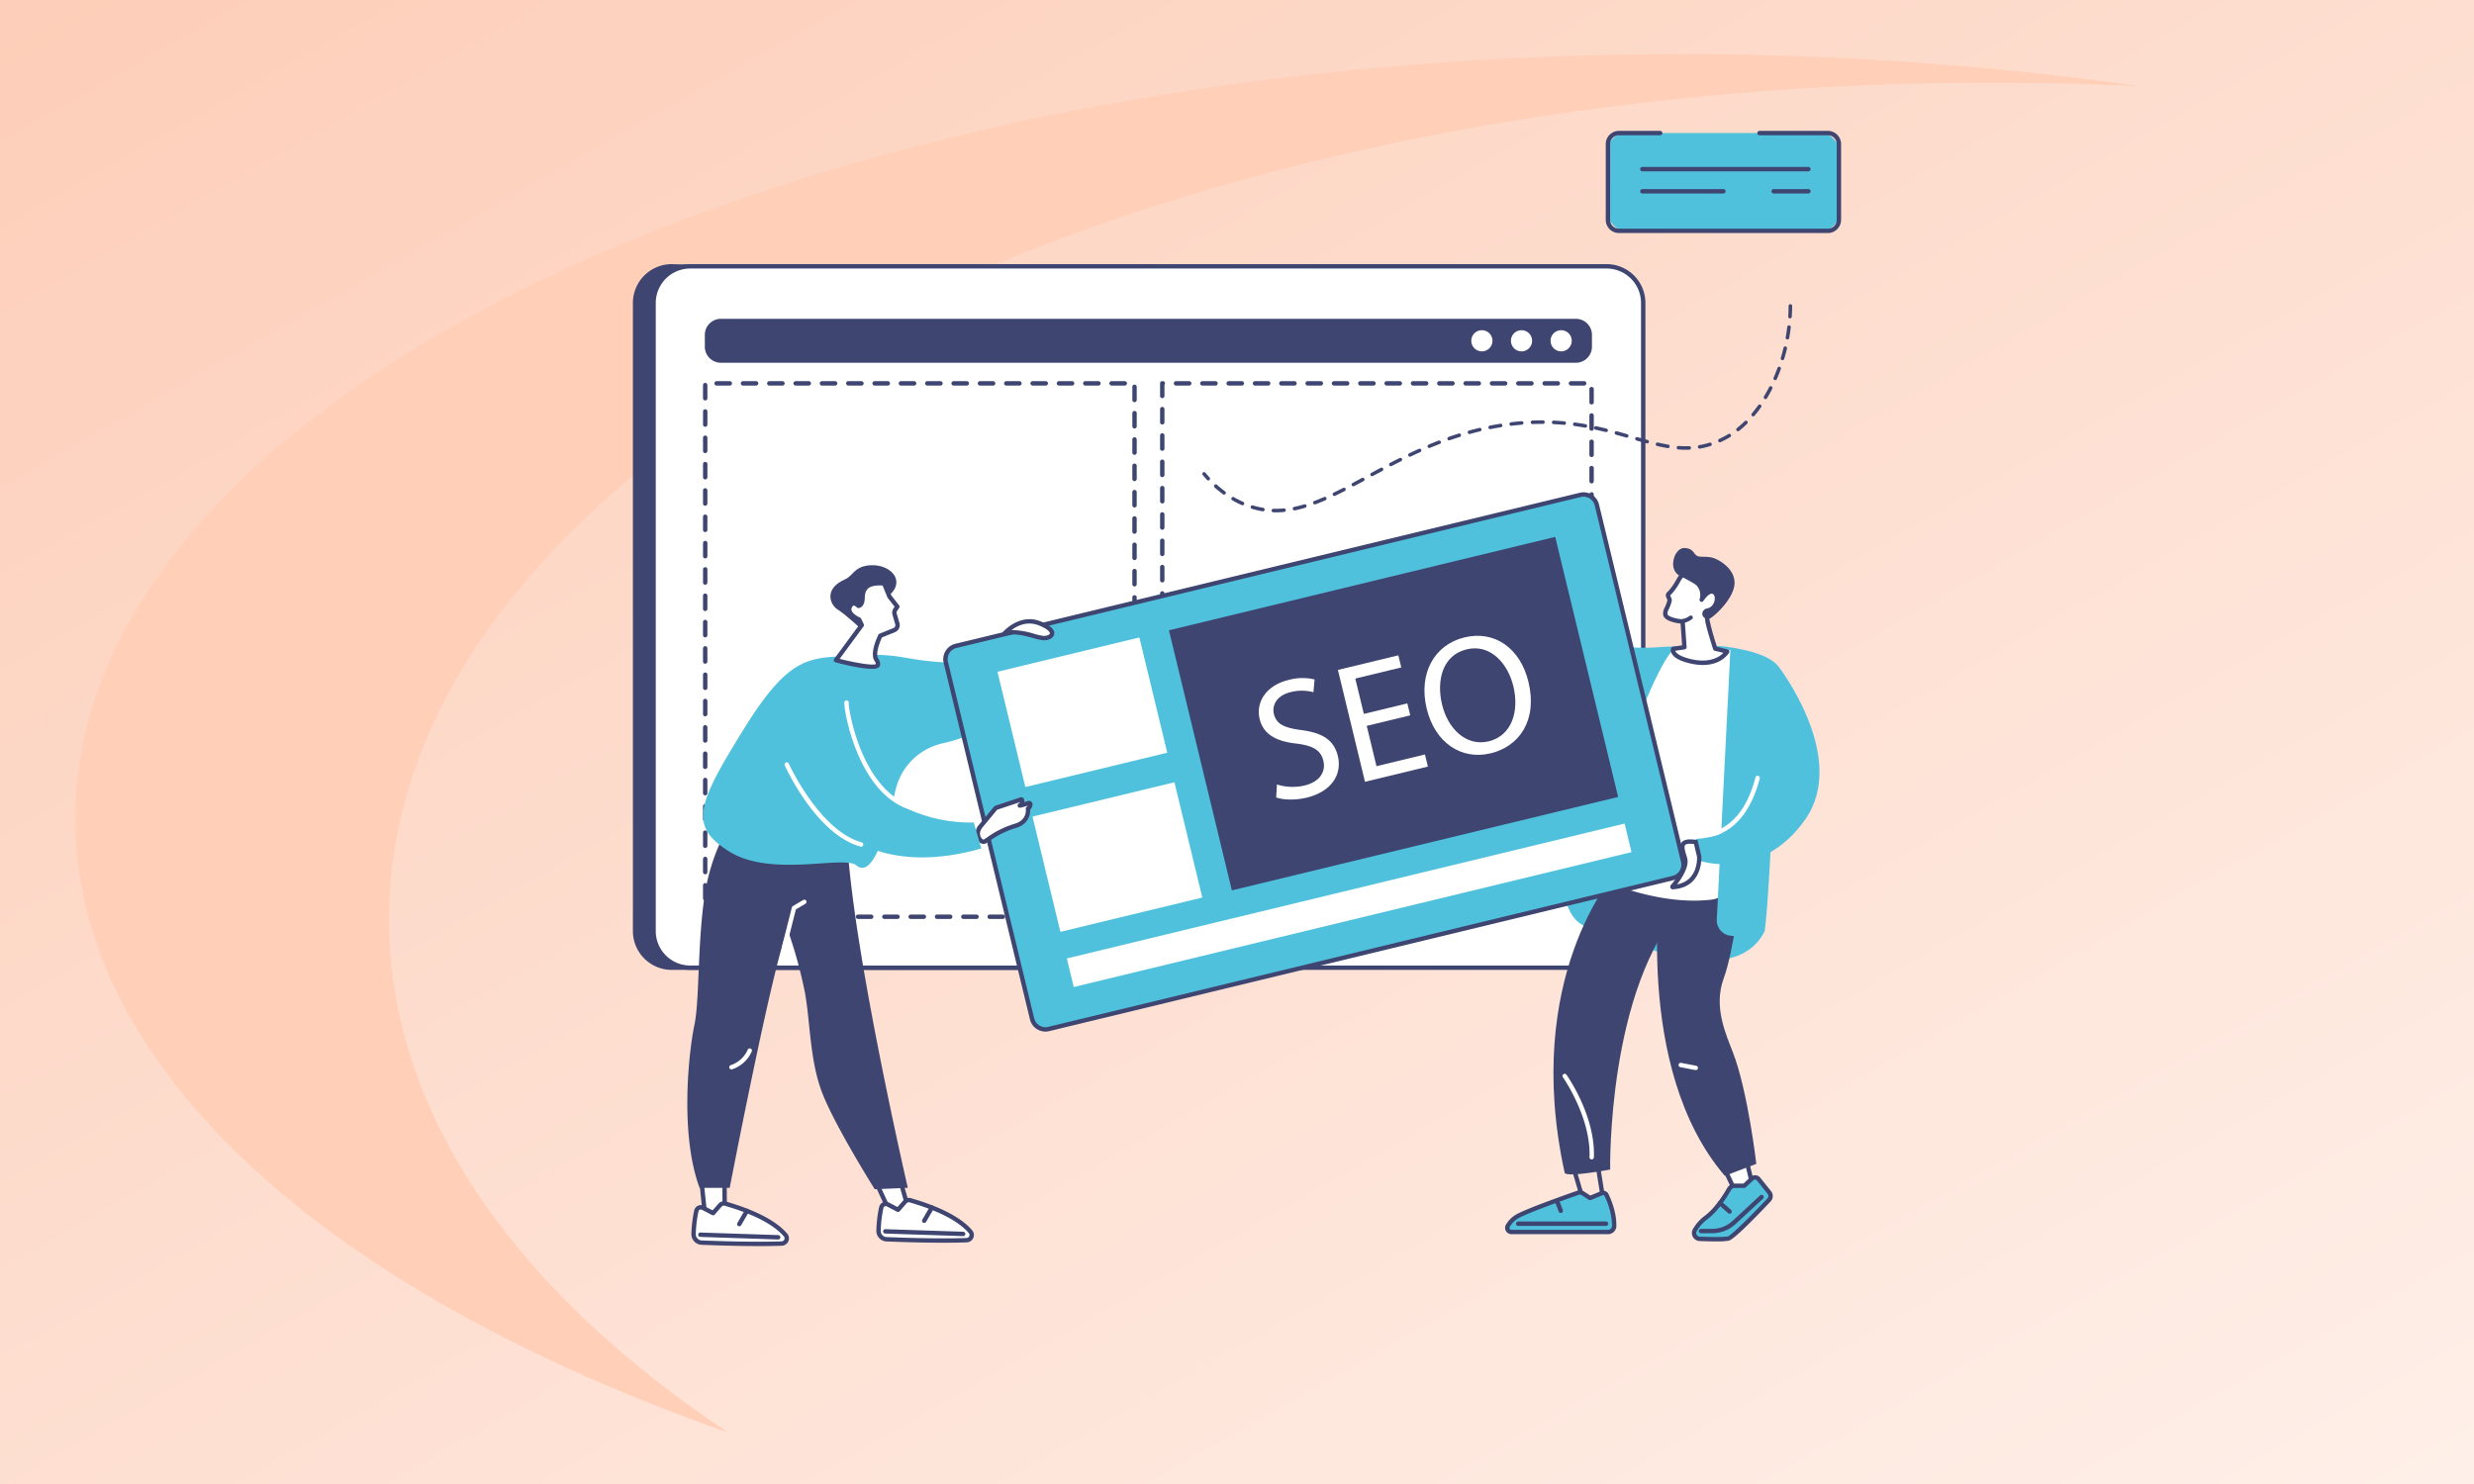 <?xml version="1.0" encoding="utf-8"?>
<svg xmlns="http://www.w3.org/2000/svg" xmlns:xlink="http://www.w3.org/1999/xlink" width="1050" height="630" viewBox="0 0 1050 630">
  <rect x="0" y="0" width="1050" height="630" fill="#808080" stroke="none"/>
  <defs>
    <linearGradient id="linear-gradient" x1="1.473" y1="1.474" x2="-0.412" y2="-0.479" gradientUnits="objectBoundingBox">
      <stop offset="0" stop-color="#fff"/>
      <stop offset="1" stop-color="#fcbfa3"/>
    </linearGradient>
    <clipPath id="clip-path">
      <rect id="Rectangle_26761" data-name="Rectangle 26761" width="512.776" height="473.444" fill="none"/>
    </clipPath>
    <clipPath id="clip-Orphan_Pages:_Its_Effect_on_SEO_How_to_Find_and_Fix_it">
      <rect width="1050" height="630"/>
    </clipPath>
  </defs>
  <g id="Orphan_Pages:_Its_Effect_on_SEO_How_to_Find_and_Fix_it" data-name="Orphan Pages: Its Effect on SEO, How to Find and Fix it" clip-path="url(#clip-Orphan_Pages:_Its_Effect_on_SEO_How_to_Find_and_Fix_it)">
    <rect width="1050" height="630" fill="#fff"/>
    <path id="Subtraction_10" data-name="Subtraction 10" d="M0,0H1050V630H0Z" fill="url(#linear-gradient)"/>
    <path id="Path_311" data-name="Path 311" d="M233.916,433.238c.207,106.89,109.118,201.462,276.807,260.05C420.814,633.411,367.16,557.98,367,475.929,366.61,280.316,670.2,121.144,1045.078,120.4q32.9-.059,65.023,1.5a1381.87,1381.87,0,0,0-198.052-13.615C537.175,109.032,233.563,254.51,233.916,433.238Z" transform="translate(-201.916 -85.289)" fill="#ffcfb8"/>
    <g id="Group_138" data-name="Group 138" transform="translate(268.612 55.556)">
      <g id="Group_137" data-name="Group 137" clip-path="url(#clip-path)">
        <path id="Path_3004" data-name="Path 3004" d="M269.954,390.741S409.574,102.023,400.49,102.023L16.475,91.129A16.494,16.494,0,0,0,0,107.6V374.266a16.494,16.494,0,0,0,16.475,16.475H269.954Z" transform="translate(0 -34.55)" fill="#3e4571"/>
        <path id="Path_3005" data-name="Path 3005" d="M418.608,92.63H29.668a15.543,15.543,0,0,0-15.543,15.544V374.836A15.543,15.543,0,0,0,29.668,390.38h388.94a15.544,15.544,0,0,0,15.544-15.544V108.174A15.544,15.544,0,0,0,418.608,92.63" transform="translate(-5.355 -35.119)" fill="#fff"/>
        <path id="Path_3006" data-name="Path 3006" d="M418.039,390.742H29.1a16.494,16.494,0,0,1-16.475-16.475V107.605A16.494,16.494,0,0,1,29.1,91.13h388.94a16.493,16.493,0,0,1,16.475,16.475V374.267a16.493,16.493,0,0,1-16.475,16.475M29.1,92.993a14.629,14.629,0,0,0-14.613,14.613V374.267A14.629,14.629,0,0,0,29.1,388.88h388.94a14.629,14.629,0,0,0,14.612-14.613V107.605a14.629,14.629,0,0,0-14.612-14.613Z" transform="translate(-4.786 -34.551)" fill="#3e4571"/>
        <path id="Path_3007" data-name="Path 3007" d="M418.861,128.514H55.992a6.818,6.818,0,0,0-6.818,6.818v5.017a6.818,6.818,0,0,0,6.818,6.818H418.861a6.818,6.818,0,0,0,6.818-6.818v-5.017a6.818,6.818,0,0,0-6.818-6.818" transform="translate(-18.644 -48.724)" fill="#3e4571"/>
        <path id="Path_3008" data-name="Path 3008" d="M636.294,140.794a4.49,4.49,0,1,1-4.491-4.49,4.49,4.49,0,0,1,4.491,4.49" transform="translate(-237.837 -51.678)" fill="#fff"/>
        <path id="Path_3009" data-name="Path 3009" d="M609.2,140.794a4.491,4.491,0,1,1-4.491-4.49,4.491,4.491,0,0,1,4.491,4.49" transform="translate(-227.563 -51.678)" fill="#fff"/>
        <path id="Path_3010" data-name="Path 3010" d="M582.1,140.794a4.49,4.49,0,1,1-4.491-4.49,4.49,4.49,0,0,1,4.491,4.49" transform="translate(-217.29 -51.678)" fill="#fff"/>
        <path id="Path_3011" data-name="Path 3011" d="M231.062,399.453h-5.588a.931.931,0,1,1,0-1.863h4.656v-.536a.931.931,0,1,1,1.863,0v1.467a.931.931,0,0,1-.931.931m-11.176,0H214.3a.931.931,0,0,1,0-1.863h5.588a.931.931,0,0,1,0,1.863m-11.176,0h-5.588a.931.931,0,1,1,0-1.863h5.588a.931.931,0,1,1,0,1.863m-11.176,0h-5.588a.931.931,0,1,1,0-1.863h5.588a.931.931,0,0,1,0,1.863m-11.176,0h-5.588a.931.931,0,0,1,0-1.863h5.588a.931.931,0,1,1,0,1.863m-11.176,0H169.6a.931.931,0,1,1,0-1.863h5.588a.931.931,0,0,1,0,1.863m-11.176,0h-5.588a.931.931,0,0,1,0-1.863h5.588a.931.931,0,1,1,0,1.863m-11.176,0h-5.588a.931.931,0,1,1,0-1.863h5.588a.931.931,0,1,1,0,1.863m-11.176,0H136.07a.931.931,0,0,1,0-1.863h5.588a.931.931,0,0,1,0,1.863m-11.176,0h-5.588a.931.931,0,0,1,0-1.863h5.588a.931.931,0,1,1,0,1.863m-11.176,0h-5.588a.931.931,0,0,1,0-1.863h5.588a.931.931,0,0,1,0,1.863m-11.176,0h-5.588a.931.931,0,0,1,0-1.863h5.588a.931.931,0,0,1,0,1.863m-11.176,0H91.368a.931.931,0,0,1,0-1.863h5.588a.931.931,0,0,1,0,1.863m-11.176,0H80.192a.931.931,0,0,1,0-1.863H85.78a.931.931,0,0,1,0,1.863m-11.176,0H69.017a.931.931,0,0,1,0-1.863H74.6a.931.931,0,0,1,0,1.863m-11.176,0H57.841a.931.931,0,0,1,0-1.863h5.588a.931.931,0,0,1,0,1.863m-11.176,0h-3.4a.931.931,0,0,1-.931-.931v-2.189a.931.931,0,1,1,1.863,0v1.258h2.467a.931.931,0,0,1,0,1.863M231.062,392.4a.932.932,0,0,1-.931-.931v-5.588a.931.931,0,0,1,1.863,0v5.588a.931.931,0,0,1-.931.931m-182.207-.722a.931.931,0,0,1-.931-.931v-5.588a.931.931,0,0,1,1.863,0v5.588a.932.932,0,0,1-.931.931m182.207-10.453a.932.932,0,0,1-.931-.931V374.7a.931.931,0,0,1,1.863,0v5.588a.931.931,0,0,1-.931.931M48.855,380.5a.931.931,0,0,1-.931-.931v-5.588a.931.931,0,1,1,1.863,0v5.588a.932.932,0,0,1-.931.931m182.207-10.454a.932.932,0,0,1-.931-.931v-5.588a.931.931,0,1,1,1.863,0v5.588a.931.931,0,0,1-.931.931m-182.207-.722a.931.931,0,0,1-.931-.931v-5.588a.931.931,0,1,1,1.863,0v5.588a.932.932,0,0,1-.931.931m182.207-10.454a.932.932,0,0,1-.931-.931v-5.588a.931.931,0,0,1,1.863,0v5.588a.931.931,0,0,1-.931.931m-182.207-.722a.931.931,0,0,1-.931-.931V351.63a.931.931,0,0,1,1.863,0v5.588a.932.932,0,0,1-.931.931M231.062,347.7a.932.932,0,0,1-.931-.931v-5.588a.931.931,0,0,1,1.863,0v5.588a.931.931,0,0,1-.931.931m-182.207-.722a.931.931,0,0,1-.931-.931v-5.588a.931.931,0,1,1,1.863,0v5.588a.932.932,0,0,1-.931.931M231.062,336.52a.932.932,0,0,1-.931-.931V330a.931.931,0,1,1,1.863,0v5.588a.931.931,0,0,1-.931.931M48.855,335.8a.931.931,0,0,1-.931-.931v-5.588a.931.931,0,0,1,1.863,0v5.588a.932.932,0,0,1-.931.931m182.207-10.453a.932.932,0,0,1-.931-.931v-5.588a.931.931,0,1,1,1.863,0v5.588a.931.931,0,0,1-.931.931m-182.207-.722a.931.931,0,0,1-.931-.931V318.1a.931.931,0,1,1,1.863,0v5.588a.932.932,0,0,1-.931.931m182.207-10.454a.932.932,0,0,1-.931-.931V307.65a.931.931,0,1,1,1.863,0v5.588a.931.931,0,0,1-.931.931m-182.207-.722a.931.931,0,0,1-.931-.931v-5.588a.931.931,0,1,1,1.863,0v5.588a.932.932,0,0,1-.931.931m182.207-10.453a.932.932,0,0,1-.931-.931v-5.588a.931.931,0,0,1,1.863,0v5.588a.931.931,0,0,1-.931.931m-182.207-.722a.931.931,0,0,1-.931-.931v-5.588a.931.931,0,1,1,1.863,0v5.588a.932.932,0,0,1-.931.931m182.207-10.453a.932.932,0,0,1-.931-.931V285.3a.931.931,0,1,1,1.863,0v5.588a.931.931,0,0,1-.931.931M48.855,291.1a.931.931,0,0,1-.931-.931v-5.588a.931.931,0,0,1,1.863,0v5.588a.932.932,0,0,1-.931.931m182.207-10.453a.932.932,0,0,1-.931-.931v-5.588a.931.931,0,0,1,1.863,0v5.588a.931.931,0,0,1-.931.931M48.855,279.92a.931.931,0,0,1-.931-.931V273.4a.931.931,0,1,1,1.863,0v5.588a.932.932,0,0,1-.931.931m182.207-10.453a.932.932,0,0,1-.931-.931v-5.588a.931.931,0,1,1,1.863,0v5.588a.931.931,0,0,1-.931.931m-182.207-.722a.931.931,0,0,1-.931-.931v-5.588a.931.931,0,0,1,1.863,0v5.588a.932.932,0,0,1-.931.931m182.207-10.453a.932.932,0,0,1-.931-.931v-5.588a.931.931,0,1,1,1.863,0v5.588a.931.931,0,0,1-.931.931m-182.207-.722a.931.931,0,0,1-.931-.931V251.05a.931.931,0,1,1,1.863,0v5.588a.932.932,0,0,1-.931.931m182.207-10.454a.932.932,0,0,1-.931-.931V240.6a.931.931,0,1,1,1.863,0v5.588a.931.931,0,0,1-.931.931m-182.207-.722a.931.931,0,0,1-.931-.931v-5.588a.931.931,0,1,1,1.863,0v5.588a.932.932,0,0,1-.931.931M231.062,235.94a.932.932,0,0,1-.931-.931v-5.588a.931.931,0,0,1,1.863,0v5.588a.931.931,0,0,1-.931.931m-182.207-.722a.931.931,0,0,1-.931-.931V228.7a.931.931,0,0,1,1.863,0v5.588a.932.932,0,0,1-.931.931m182.207-10.454a.932.932,0,0,1-.931-.931v-5.588a.931.931,0,1,1,1.863,0v5.588a.931.931,0,0,1-.931.931m-182.207-.722a.931.931,0,0,1-.931-.931v-5.588a.931.931,0,1,1,1.863,0v5.588a.932.932,0,0,1-.931.931m182.207-10.453a.932.932,0,0,1-.931-.931V207.07a.931.931,0,0,1,1.863,0v5.588a.931.931,0,0,1-.931.931m-182.207-.722a.931.931,0,0,1-.931-.931v-5.588a.931.931,0,0,1,1.863,0v5.588a.932.932,0,0,1-.931.931m182.207-10.453a.932.932,0,0,1-.931-.931v-5.588a.931.931,0,1,1,1.863,0v5.588a.931.931,0,0,1-.931.931m-182.207-.722a.931.931,0,0,1-.931-.931v-5.588a.931.931,0,1,1,1.863,0v5.588a.932.932,0,0,1-.931.931m182.207-10.453a.932.932,0,0,1-.931-.931v-5.588a.931.931,0,0,1,1.863,0v5.588a.931.931,0,0,1-.931.931m-182.207-.722a.931.931,0,0,1-.931-.931V184a.931.931,0,0,1,1.863,0v5.588a.932.932,0,0,1-.931.931m182.207-10.453a.932.932,0,0,1-.931-.931v-5.588a.931.931,0,1,1,1.863,0v5.588a.931.931,0,0,1-.931.931M48.855,179.34a.931.931,0,0,1-.931-.931v-5.588a.931.931,0,0,1,1.863,0v5.588a.932.932,0,0,1-.931.931m178.075-6.322h-5.588a.931.931,0,1,1,0-1.863h5.588a.931.931,0,0,1,0,1.863m-11.176,0h-5.588a.931.931,0,0,1,0-1.863h5.588a.931.931,0,0,1,0,1.863m-11.176,0h-5.588a.931.931,0,1,1,0-1.863h5.588a.931.931,0,1,1,0,1.863m-11.176,0h-5.588a.931.931,0,0,1,0-1.863H193.4a.931.931,0,0,1,0,1.863m-11.176,0H176.64a.931.931,0,1,1,0-1.863h5.588a.931.931,0,1,1,0,1.863m-11.176,0h-5.588a.931.931,0,1,1,0-1.863h5.588a.931.931,0,0,1,0,1.863m-11.176,0h-5.588a.931.931,0,0,1,0-1.863h5.588a.931.931,0,1,1,0,1.863m-11.176,0h-5.588a.931.931,0,1,1,0-1.863H148.7a.931.931,0,0,1,0,1.863m-11.176,0h-5.588a.931.931,0,0,1,0-1.863h5.588a.931.931,0,0,1,0,1.863m-11.176,0h-5.588a.931.931,0,1,1,0-1.863h5.588a.931.931,0,1,1,0,1.863m-11.176,0h-5.588a.931.931,0,1,1,0-1.863h5.588a.931.931,0,1,1,0,1.863m-11.176,0H98.411a.931.931,0,1,1,0-1.863H104a.931.931,0,1,1,0,1.863m-11.176,0H87.236a.931.931,0,1,1,0-1.863h5.588a.931.931,0,1,1,0,1.863m-11.176,0H76.06a.931.931,0,1,1,0-1.863h5.588a.931.931,0,1,1,0,1.863m-11.176,0H64.885a.931.931,0,1,1,0-1.863h5.588a.931.931,0,1,1,0,1.863m-11.176,0H53.709a.931.931,0,1,1,0-1.863H59.3a.931.931,0,1,1,0,1.863" transform="translate(-18.17 -64.891)" fill="#3e4571"/>
        <path id="Path_3012" data-name="Path 3012" d="M543.51,297.895h-5.588a.931.931,0,0,1,0-1.863h5.588a.931.931,0,0,1,0,1.863m-11.176,0h-5.588a.931.931,0,0,1,0-1.863h5.588a.931.931,0,1,1,0,1.863m-11.176,0h-5.588a.931.931,0,0,1,0-1.863h5.588a.931.931,0,0,1,0,1.863m-11.176,0H504.4a.931.931,0,0,1,0-1.863h5.588a.931.931,0,0,1,0,1.863m-11.176,0H493.22a.931.931,0,0,1,0-1.863h5.588a.931.931,0,0,1,0,1.863m-11.176,0h-5.588a.931.931,0,0,1,0-1.863h5.588a.931.931,0,0,1,0,1.863m-11.176,0h-5.588a.931.931,0,0,1,0-1.863h5.588a.931.931,0,1,1,0,1.863m-11.176,0h-5.588a.931.931,0,0,1,0-1.863h5.588a.931.931,0,0,1,0,1.863m-11.176,0h-5.588a.931.931,0,0,1,0-1.863h5.588a.931.931,0,0,1,0,1.863m-11.176,0h-5.588a.931.931,0,0,1,0-1.863h5.588a.931.931,0,1,1,0,1.863m-11.176,0h-5.588a.931.931,0,1,1,0-1.863h5.588a.931.931,0,0,1,0,1.863m-11.176,0h-5.588a.931.931,0,0,1,0-1.863h5.588a.931.931,0,0,1,0,1.863m-11.176,0h-5.588a.931.931,0,1,1,0-1.863H409.4a.931.931,0,0,1,0,1.863m-11.176,0H392.64a.931.931,0,0,1,0-1.863h5.588a.931.931,0,0,1,0,1.863m-11.176,0h-5.588a.931.931,0,1,1,0-1.863h5.588a.931.931,0,1,1,0,1.863m-11.176,0h-5.588a.931.931,0,0,1,0-1.863h5.588a.931.931,0,0,1,0,1.863m-11.176,0h-3.4a.932.932,0,0,1-.931-.931v-2.189a.931.931,0,1,1,1.863,0v1.258H364.7a.931.931,0,0,1,0,1.863m178.809-5.1a.931.931,0,0,1-.931-.931v-5.588a.931.931,0,0,1,1.863,0v5.588a.931.931,0,0,1-.931.931M361.3,290.118a.932.932,0,0,1-.931-.931V283.6a.931.931,0,0,1,1.863,0v5.588a.931.931,0,0,1-.931.931m182.208-8.5a.931.931,0,0,1-.931-.931V275.1a.931.931,0,1,1,1.863,0v5.588a.931.931,0,0,1-.931.931M361.3,278.942a.932.932,0,0,1-.931-.931v-5.588a.931.931,0,1,1,1.863,0v5.588a.931.931,0,0,1-.931.931m182.208-8.5a.931.931,0,0,1-.931-.931v-5.588a.931.931,0,1,1,1.863,0v5.588a.931.931,0,0,1-.931.931M361.3,267.767a.932.932,0,0,1-.931-.931v-5.588a.931.931,0,0,1,1.863,0v5.588a.931.931,0,0,1-.931.931m182.208-8.5a.931.931,0,0,1-.931-.931V252.75a.931.931,0,1,1,1.863,0v5.588a.931.931,0,0,1-.931.931M361.3,256.591a.932.932,0,0,1-.931-.931v-5.588a.931.931,0,0,1,1.863,0v5.588a.931.931,0,0,1-.931.931m182.208-8.5a.931.931,0,0,1-.931-.931v-5.588a.931.931,0,0,1,1.863,0v5.588a.931.931,0,0,1-.931.931M361.3,245.416a.932.932,0,0,1-.931-.931V238.9a.931.931,0,0,1,1.863,0v5.588a.931.931,0,0,1-.931.931m182.208-8.5a.931.931,0,0,1-.931-.931V230.4a.931.931,0,1,1,1.863,0v5.588a.931.931,0,0,1-.931.931M361.3,234.24a.932.932,0,0,1-.931-.931v-5.588a.931.931,0,1,1,1.863,0v5.588a.931.931,0,0,1-.931.931m182.208-8.5a.931.931,0,0,1-.931-.931v-5.588a.931.931,0,1,1,1.863,0v5.588a.931.931,0,0,1-.931.931M361.3,223.065a.932.932,0,0,1-.931-.931v-5.588a.931.931,0,0,1,1.863,0v5.588a.931.931,0,0,1-.931.931m182.208-8.5a.931.931,0,0,1-.931-.931v-5.588a.931.931,0,1,1,1.863,0v5.588a.931.931,0,0,1-.931.931M361.3,211.889a.932.932,0,0,1-.931-.931V205.37a.931.931,0,1,1,1.863,0v5.588a.931.931,0,0,1-.931.931m182.208-8.5a.931.931,0,0,1-.931-.931v-5.588a.931.931,0,1,1,1.863,0v5.588a.931.931,0,0,1-.931.931M361.3,200.714a.932.932,0,0,1-.931-.931v-5.588a.931.931,0,0,1,1.863,0v5.588a.931.931,0,0,1-.931.931m182.208-8.5a.931.931,0,0,1-.931-.931V185.7a.931.931,0,1,1,1.863,0v5.588a.931.931,0,0,1-.931.931M361.3,189.538a.932.932,0,0,1-.931-.931v-5.588a.931.931,0,1,1,1.863,0v5.588a.931.931,0,0,1-.931.931m182.208-8.5a.931.931,0,0,1-.931-.931v-5.588a.931.931,0,1,1,1.863,0v5.588a.931.931,0,0,1-.931.931M361.3,178.362a.932.932,0,0,1-.931-.931v-5.344a.932.932,0,0,1,.931-.931h.245a.931.931,0,0,1,.687,1.56v4.715a.931.931,0,0,1-.931.931m179.054-5.344h-5.588a.931.931,0,1,1,0-1.863h5.588a.931.931,0,0,1,0,1.863m-11.176,0h-5.588a.931.931,0,1,1,0-1.863h5.588a.931.931,0,0,1,0,1.863m-11.176,0h-5.588a.931.931,0,0,1,0-1.863H518a.931.931,0,1,1,0,1.863m-11.176,0h-5.588a.931.931,0,0,1,0-1.863h5.588a.931.931,0,0,1,0,1.863m-11.176,0h-5.588a.931.931,0,0,1,0-1.863h5.588a.931.931,0,1,1,0,1.863m-11.176,0H478.89a.931.931,0,1,1,0-1.863h5.588a.931.931,0,1,1,0,1.863m-11.176,0h-5.588a.931.931,0,1,1,0-1.863H473.3a.931.931,0,1,1,0,1.863m-11.176,0h-5.588a.931.931,0,1,1,0-1.863h5.588a.931.931,0,1,1,0,1.863m-11.176,0h-5.588a.931.931,0,0,1,0-1.863h5.588a.931.931,0,0,1,0,1.863m-11.176,0h-5.588a.931.931,0,1,1,0-1.863h5.588a.931.931,0,1,1,0,1.863m-11.176,0h-5.588a.931.931,0,0,1,0-1.863H428.6a.931.931,0,1,1,0,1.863m-11.176,0h-5.588a.931.931,0,1,1,0-1.863h5.588a.931.931,0,1,1,0,1.863m-11.176,0h-5.588a.931.931,0,1,1,0-1.863h5.588a.931.931,0,0,1,0,1.863m-11.176,0h-5.588a.931.931,0,0,1,0-1.863h5.588a.931.931,0,1,1,0,1.863m-11.176,0H378.31a.931.931,0,0,1,0-1.863H383.9a.931.931,0,0,1,0,1.863m-11.176,0h-5.588a.931.931,0,1,1,0-1.863h5.588a.931.931,0,1,1,0,1.863" transform="translate(-136.629 -64.891)" fill="#3e4571"/>
        <path id="Path_3013" data-name="Path 3013" d="M721.869,479.858s-4.565,14.719-27.8,12.713-32.381-12.047-44.009-13.2-14.943-13.889-12.174-25.637c5.119-21.712,25.48-82.138,26.022-83.121s57.959,109.242,57.959,109.242" transform="translate(-241.497 -140.511)" fill="#50c1dd"/>
        <path id="Path_3014" data-name="Path 3014" d="M655.843,723.133H645.6l-5.318-18.039h12.7Zm-8.854-1.863h6.672l-2.275-14.313H642.77Z" transform="translate(-242.752 -267.326)" fill="#3e4571"/>
        <path id="Path_3015" data-name="Path 3015" d="M639.832,726.956a1.571,1.571,0,0,0-2.021-.776l-4.96,2.048-3.052-1.981a2.324,2.324,0,0,0-2.037-.248c-4.556,1.59-22.165,7.8-25.96,10.126a10.766,10.766,0,0,0-3.879,3.961,1.744,1.744,0,0,0,1.543,2.57h41.018a2.574,2.574,0,0,0,2.588-2.5c.095-5.451-2.095-10.791-3.24-13.2" transform="translate(-226.612 -275.203)" fill="#50c1dd"/>
        <path id="Path_3016" data-name="Path 3016" d="M639.915,743.018H598.9a2.668,2.668,0,0,1-2.317-1.325,2.627,2.627,0,0,1-.041-2.628,11.678,11.678,0,0,1,4.208-4.3c3.825-2.343,20.974-8.408,26.139-10.211a3.238,3.238,0,0,1,2.852.346l2.641,1.714,4.508-1.862a2.5,2.5,0,0,1,3.218,1.237c1.285,2.7,3.427,8.068,3.33,13.616a3.515,3.515,0,0,1-3.519,3.415M627.96,726.231a1.4,1.4,0,0,0-.461.079c-10.551,3.684-22.865,8.255-25.778,10.041a9.834,9.834,0,0,0-3.551,3.617.777.777,0,0,0,.015.78.821.821,0,0,0,.713.409h41.018a1.643,1.643,0,0,0,1.656-1.586c.091-5.168-1.935-10.227-3.15-12.783a.64.64,0,0,0-.825-.315l-4.96,2.049a.934.934,0,0,1-.862-.08l-3.052-1.982a1.4,1.4,0,0,0-.763-.228" transform="translate(-226.043 -274.633)" fill="#3e4571"/>
        <path id="Path_3017" data-name="Path 3017" d="M641.869,747.617H604.614a.931.931,0,0,1,0-1.863h37.255a.931.931,0,0,1,0,1.863" transform="translate(-228.878 -282.742)" fill="#3e4571"/>
        <path id="Path_3018" data-name="Path 3018" d="M632.747,736.277a.931.931,0,0,1-.87-.6l-1.58-4.12a.931.931,0,0,1,1.738-.667l1.581,4.12a.931.931,0,0,1-.536,1.2.915.915,0,0,1-.333.062" transform="translate(-238.944 -276.881)" fill="#3e4571"/>
        <path id="Path_3019" data-name="Path 3019" d="M746.412,707.2l5.238,11.079,6.716-3.56L755.4,702.509Z" transform="translate(-282.991 -266.346)" fill="#fff"/>
        <path id="Path_3020" data-name="Path 3020" d="M751.081,718.645a.954.954,0,0,1-.294-.047.934.934,0,0,1-.548-.486L745,707.033a.933.933,0,0,1,.41-1.224l8.99-4.694a.932.932,0,0,1,1.336.607l2.965,12.213a.93.93,0,0,1-.469,1.042l-6.716,3.561a.926.926,0,0,1-.436.109m-4.014-11.6,4.439,9.389,5.215-2.765-2.513-10.353Z" transform="translate(-282.423 -265.778)" fill="#3e4571"/>
        <path id="Path_3021" data-name="Path 3021" d="M746.695,719.153l3.3-3.043a1.912,1.912,0,0,1,2.79.21l4.57,5.709a2.376,2.376,0,0,1-.124,3.117c-3.974,4.213-15.1,15.846-17.279,16.394-1.786.449-8.133.3-12.13.147a2.5,2.5,0,0,1-2.1-3.708,17.749,17.749,0,0,1,4.914-5.448c4.457-3.372,8.172-9.379,9.686-12.042a2.638,2.638,0,0,1,2.3-1.335Z" transform="translate(-275.025 -271.31)" fill="#50c1dd"/>
        <path id="Path_3022" data-name="Path 3022" d="M734.159,742.2q-2.825,0-6.947-.153a3.431,3.431,0,0,1-2.876-5.092,18.739,18.739,0,0,1,5.165-5.738c4.361-3.3,8.053-9.323,9.438-11.76a3.578,3.578,0,0,1,3.106-1.806h3.716l3.028-2.8a2.843,2.843,0,0,1,4.149.312l4.569,5.708a3.323,3.323,0,0,1-.173,4.339c-6.881,7.3-15.543,16.109-17.729,16.658a28.1,28.1,0,0,1-5.446.327m7.887-22.687a1.713,1.713,0,0,0-1.487.864c-1.442,2.537-5.3,8.816-9.933,12.324a16.9,16.9,0,0,0-4.663,5.16,1.526,1.526,0,0,0,0,1.521,1.566,1.566,0,0,0,1.315.8c6.3.236,10.631.192,11.868-.119,1.071-.283,6.689-5.38,16.829-16.13a1.454,1.454,0,0,0,.074-1.9l-4.57-5.708a.981.981,0,0,0-1.431-.107l-3.3,3.043a.932.932,0,0,1-.631.246Z" transform="translate(-274.456 -270.742)" fill="#3e4571"/>
        <path id="Path_3023" data-name="Path 3023" d="M734.286,743.811h-4.713a.931.931,0,1,1,0-1.863h4.713a12.781,12.781,0,0,0,8.71-3.413l11.654-10.791a.931.931,0,1,1,1.265,1.367L744.261,739.9a14.638,14.638,0,0,1-9.975,3.909" transform="translate(-276.254 -275.82)" fill="#3e4571"/>
        <path id="Path_3024" data-name="Path 3024" d="M746.625,737.079a.925.925,0,0,1-.615-.232l-4.08-3.59a.931.931,0,0,1,1.23-1.4l4.08,3.59a.931.931,0,0,1-.615,1.63" transform="translate(-281.172 -277.386)" fill="#3e4571"/>
        <path id="Path_3025" data-name="Path 3025" d="M634.022,634.914c.484,2.218,19.319-1.329,19.319-1.329s-1.38-77.427,31.622-112.773L655.22,508.1s-39.266,44.024-21.2,126.812" transform="translate(-238.578 -192.64)" fill="#3e4571"/>
        <path id="Path_3026" data-name="Path 3026" d="M701.946,508.58s-12.394,81.932,26.9,127.861l13.367-5.081s-3.519-30.574-9.892-47.24c-2.968-7.763-8.39-19.351-3.965-31.451s6.818-35.939,6.818-35.939Z" transform="translate(-265.429 -192.821)" fill="#3e4571"/>
        <path id="Path_3027" data-name="Path 3027" d="M723.363,359.089a5.349,5.349,0,0,0-4.225-4.888c-8.143-1.736-27.348-4.678-42.83,1.859a6.048,6.048,0,0,0-3.55,4.317l-17.114,80.255A10.383,10.383,0,0,0,662,452.472c9.97,3.9,27.613,9.371,44.3,7.345,22.159-2.688,18.287-81.99,17.06-100.728" transform="translate(-248.491 -133.462)" fill="#fff"/>
        <path id="Path_3028" data-name="Path 3028" d="M591.094,275.96s15.628,51.912,64.484,47.9c.807-.066,9.026-.6,8.344-.162-11.631,7.416-38.518,95.729-38.526,94.152-.009-1.71,9.966-59.146,9.966-59.146s-51.025-7.2-52.335-79.688Z" transform="translate(-221.046 -104.626)" fill="#50c1dd"/>
        <path id="Path_3029" data-name="Path 3029" d="M740.369,468.465,746.142,354l-6.686-1.484c.019-.661,4.953.015,5.606.114,9.55,1.45,17.641,3.689,21.46,8.236,0,0-3.264,95.025-5.8,112.024-.529,3.552-8.778,3.1-14.656,2.319a6.6,6.6,0,0,1-5.7-6.742" transform="translate(-280.354 -133.542)" fill="#50c1dd"/>
        <path id="Path_3030" data-name="Path 3030" d="M726.562,439.414l1.822,9.314s25.972,8.884,44.589-17.51-11.34-65.081-11.34-65.081L752.9,403.027s5.258,34.621-26.334,36.388" transform="translate(-275.465 -138.816)" fill="#50c1dd"/>
        <path id="Path_3031" data-name="Path 3031" d="M710.481,505.64a1.115,1.115,0,0,1-1.25-1.675c1.765-1.987,6.145-7.853,5.219-11.083-.107-.375-.219-.744-.328-1.106-.752-2.5-1.4-4.658-.151-6.111.989-1.149,2.858-1.455,6.065-.992l.626.091,1.619,6.849c.01.13.861,13.038-11.725,14.023-.026,0-.05,0-.074,0m7.059-19.308c-1.421,0-1.956.314-2.159.549-.584.678-.021,2.548.524,4.357.111.37.225.748.335,1.131,1.036,3.615-2.281,8.621-4.28,11.208,8.812-1.648,8.524-10.779,8.467-11.753l-1.283-5.388a14.157,14.157,0,0,0-1.6-.1" transform="translate(-268.805 -183.679)" fill="#3e4571"/>
        <path id="Path_3032" data-name="Path 3032" d="M713.835,332.923l-.768-10.889c-.521-.035-7.106-.637-7.367-3.132-.164-1.56,1.021-2.631,1.782-5.531a1.443,1.443,0,0,0-.062-.933l-.52-1.217a1.061,1.061,0,0,1,.35-1.091l.277-.227a24.5,24.5,0,0,0,3.328-4.609c.608-1.02,1.641-2.932,2.349-3.27,2-.954,10.094-5.19,14.621,2.213,3.53,5.772-2.238,13.717-4.333,16.32-.507.63,3.421,12.967,3.421,12.967l5.079,1.227s-3.919,6.96-15.823,4.082c-8.477-2.05-7.13-5.2-7.13-5.2Z" transform="translate(-267.55 -113.723)" fill="#fff"/>
        <path id="Path_3033" data-name="Path 3033" d="M721.085,339.9a24.276,24.276,0,0,1-5.7-.731c-4.121-1-6.669-2.416-7.574-4.221a2.761,2.761,0,0,1-.194-2.253.931.931,0,0,1,.72-.556l3.942-.581-.652-9.24c-2.079-.235-7.127-1.091-7.42-3.888a5.624,5.624,0,0,1,.751-3.029,16.489,16.489,0,0,0,1.057-2.836.52.52,0,0,0-.018-.331l-.52-1.217a.936.936,0,0,1-.042-.122,1.988,1.988,0,0,1,.658-2.054l.277-.227a23.128,23.128,0,0,0,3.119-4.365l.269-.459c.942-1.616,1.671-2.79,2.479-3.175l.212-.1c7.157-3.458,12.408-2.56,15.605,2.67,3.661,5.988-1.6,13.861-4.239,17.184a107.933,107.933,0,0,0,3.261,11.808l4.568,1.1a.93.93,0,0,1,.593,1.362c-.144.256-3.075,5.26-11.15,5.261m-11.711-6.032a1.677,1.677,0,0,0,.144.329c.4.708,1.755,2.062,6.3,3.161,8.234,1.989,12.376-.942,13.977-2.611l-3.671-.887a.932.932,0,0,1-.669-.623c-4.08-12.814-3.605-13.4-3.26-13.833,2.323-2.885,7.387-10.145,4.265-15.25-3.939-6.441-10.914-3.071-13.206-1.964l-.219.1a11.72,11.72,0,0,0-1.672,2.433l-.279.474a24.42,24.42,0,0,1-3.538,4.852l-.276.227a.127.127,0,0,0-.045.095l.48,1.127a2.381,2.381,0,0,1,.107,1.534,18.284,18.284,0,0,1-1.163,3.135,4.065,4.065,0,0,0-.594,2.063c.121,1.157,3.87,2.119,6.5,2.3a.931.931,0,0,1,.865.864l.768,10.889a.932.932,0,0,1-.793.987Z" transform="translate(-266.981 -113.154)" fill="#3e4571"/>
        <path id="Path_3034" data-name="Path 3034" d="M727.378,289.252c-2.195-.473-4.717-.135-5.782-.527-1.718-.631-1.766-2.69-4.142-3.268-2.877-.7-4.078.528-5.2,2.241a4.81,4.81,0,0,0-.487.966c-1.809,4.851.475,7.216,1.492,7.987,0,0,6.473,3.344,7.581,4.3a5.978,5.978,0,0,1,1.48,6.051.915.915,0,0,0,.406,1,.863.863,0,0,0,1.16-.264c.841-1.221,2.68-3.581,3.988-3.022,1.643.7,1.132,5.629-2.495,6.2a2.37,2.37,0,0,0-1.908,2.48,2.408,2.408,0,0,0,1.855,1.928,2.482,2.482,0,0,0,1.865-.48c2.366-1.511,9.041-7.917,9.87-13.66,1-6.918-6.759-11.3-9.68-11.93" transform="translate(-269.599 -108.151)" fill="#3e4571"/>
        <path id="Path_3035" data-name="Path 3035" d="M715.729,334.7a.865.865,0,0,1-.033-1.73,7.063,7.063,0,0,0,3.766-1.389.865.865,0,0,1,1.119,1.319,8.739,8.739,0,0,1-4.82,1.8h-.032" transform="translate(-271.03 -125.637)" fill="#3e4571"/>
        <path id="Path_3036" data-name="Path 3036" d="M733.447,466.923h0a.931.931,0,0,1,0-1.863c.608,0,14.811-.364,20.726-23.5a.931.931,0,0,1,1.8.461c-6.293,24.62-21.863,24.905-22.528,24.905" transform="translate(-277.723 -167.144)" fill="#fff"/>
        <path id="Path_3037" data-name="Path 3037" d="M722.087,640.334a.977.977,0,0,1-.178-.017l-6.4-1.24a.932.932,0,0,1,.355-1.829l6.4,1.24a.931.931,0,0,1-.176,1.846" transform="translate(-270.99 -241.597)" fill="#fff"/>
        <path id="Path_3038" data-name="Path 3038" d="M647.853,681.094h-.038a.931.931,0,0,1-.893-.968c.666-16.794-11.164-33.751-11.283-33.92a.931.931,0,1,1,1.521-1.075c.5.713,12.314,17.648,11.623,35.07a.931.931,0,0,1-.93.894" transform="translate(-240.928 -244.442)" fill="#fff"/>
        <path id="Path_3039" data-name="Path 3039" d="M47.106,719.637l1.6,15.368,8.153-.1-.114-16.4Z" transform="translate(-17.86 -272.414)" fill="#fff"/>
        <path id="Path_3040" data-name="Path 3040" d="M48.135,735.369a.932.932,0,0,1-.926-.835l-1.6-15.369a.932.932,0,0,1,.818-1.022l9.637-1.124a.932.932,0,0,1,1.039.918l.114,16.4a.931.931,0,0,1-.921.938l-8.153.1Zm-.576-15.482L48.974,733.5l6.376-.076-.1-14.431Z" transform="translate(-17.291 -271.845)" fill="#3e4571"/>
        <path id="Path_3041" data-name="Path 3041" d="M164.881,715.2l7.719,16.688h7.836l-5.09-17.909Z" transform="translate(-62.512 -270.696)" fill="#fff"/>
        <path id="Path_3042" data-name="Path 3042" d="M179.867,732.254h-7.837a.931.931,0,0,1-.845-.54l-7.719-16.689a.932.932,0,0,1,.738-1.316l10.465-1.221a.933.933,0,0,1,1,.671l5.09,17.909a.932.932,0,0,1-.9,1.186m-7.241-1.863h6.008L174.1,714.43l-8.4.98Z" transform="translate(-61.943 -270.127)" fill="#3e4571"/>
        <path id="Path_3043" data-name="Path 3043" d="M80.527,746.817c-2.858-3.4-9.655-8.758-25.616-13.359a2.118,2.118,0,0,0-2.176.644l-2.971,3.4-4.322-2.256a1.93,1.93,0,0,0-2.782,1.3A53.278,53.278,0,0,0,41.5,746.4a3.549,3.549,0,0,0,3.4,3.625c6.841.274,22.745.808,34.008.387a2.195,2.195,0,0,0,1.62-3.59" transform="translate(-15.733 -278.049)" fill="#fff"/>
        <path id="Path_3044" data-name="Path 3044" d="M68.7,750.925c-9.547,0-19.647-.352-24.409-.543a4.5,4.5,0,0,1-4.3-4.575A54.131,54.131,0,0,1,41.18,735.78a2.861,2.861,0,0,1,4.123-1.931l3.673,1.917,2.488-2.845a3.058,3.058,0,0,1,3.133-.926c15.914,4.587,22.962,9.958,26.073,13.655a3.08,3.08,0,0,1,.458,3.251,3.122,3.122,0,0,1-2.756,1.87c-2.98.111-6.291.155-9.671.155M43.977,735.386a1.009,1.009,0,0,0-.428.1.983.983,0,0,0-.548.688,52.216,52.216,0,0,0-1.143,9.676,2.631,2.631,0,0,0,2.508,2.674c6.428.258,22.6.812,33.936.388a1.257,1.257,0,0,0,1.123-.763,1.213,1.213,0,0,0-.18-1.3c-2.945-3.5-9.7-8.607-25.162-13.064a1.187,1.187,0,0,0-1.218.363l-2.969,3.4a.932.932,0,0,1-1.133.212L44.443,735.5a1,1,0,0,0-.466-.115" transform="translate(-15.164 -277.481)" fill="#3e4571"/>
        <path id="Path_3045" data-name="Path 3045" d="M78.57,756.235h-.031l-33.013-1.091a.931.931,0,0,1,.061-1.861L78.6,754.373a.931.931,0,0,1-.03,1.862" transform="translate(-16.919 -285.596)" fill="#3e4571"/>
        <path id="Path_3046" data-name="Path 3046" d="M72.142,744.456a.931.931,0,0,1-.8-1.4l3.246-5.595a.931.931,0,1,1,1.611.935l-3.245,5.595a.931.931,0,0,1-.807.464" transform="translate(-26.999 -279.422)" fill="#3e4571"/>
        <path id="Path_3047" data-name="Path 3047" d="M206.954,744.522c-2.858-3.4-9.655-8.759-25.617-13.359a2.117,2.117,0,0,0-2.175.644l-2.971,3.4-4.322-2.256a1.93,1.93,0,0,0-2.783,1.3,53.275,53.275,0,0,0-1.163,9.851,3.548,3.548,0,0,0,3.4,3.625c6.84.274,22.746.809,34.008.388a2.195,2.195,0,0,0,1.621-3.59" transform="translate(-63.665 -277.179)" fill="#fff"/>
        <path id="Path_3048" data-name="Path 3048" d="M195.13,748.63c-9.546,0-19.646-.352-24.411-.543a4.5,4.5,0,0,1-4.3-4.575,54.181,54.181,0,0,1,1.184-10.027,2.861,2.861,0,0,1,4.124-1.93l3.672,1.917,2.488-2.845a3.06,3.06,0,0,1,3.134-.926c15.912,4.586,22.96,9.956,26.071,13.654a3.08,3.08,0,0,1,.458,3.251,3.123,3.123,0,0,1-2.756,1.869c-2.979.111-6.289.155-9.669.155M170.4,733.092a1.007,1.007,0,0,0-.428.1.981.981,0,0,0-.548.689,52.363,52.363,0,0,0-1.143,9.676,2.631,2.631,0,0,0,2.508,2.674c6.43.258,22.608.811,33.936.388a1.257,1.257,0,0,0,1.123-.762,1.212,1.212,0,0,0-.18-1.3c-2.944-3.5-9.7-8.607-25.162-13.064a1.189,1.189,0,0,0-1.216.362l-2.97,3.4a.93.93,0,0,1-1.132.212l-4.322-2.255a1,1,0,0,0-.466-.115" transform="translate(-63.097 -276.611)" fill="#3e4571"/>
        <path id="Path_3049" data-name="Path 3049" d="M205,753.942h-.031l-33.012-1.09a.931.931,0,0,1,.061-1.861l33.012,1.09a.931.931,0,0,1-.03,1.862" transform="translate(-64.852 -284.727)" fill="#3e4571"/>
        <path id="Path_3050" data-name="Path 3050" d="M198.569,742.161a.931.931,0,0,1-.8-1.4l3.246-5.595a.931.931,0,1,1,1.611.935l-3.245,5.595a.932.932,0,0,1-.807.464" transform="translate(-74.932 -278.552)" fill="#3e4571"/>
        <path id="Path_3051" data-name="Path 3051" d="M55.868,471.512s-8.662,11.613-11.517,32.177-1.984,43.481-4.145,53.64S33.719,602.96,42.4,626.488H55.194s18.162-94.424,24.56-109.642a197.323,197.323,0,0,1,7.3,26.431c2.416,12.909,2,29.4,7.658,43.573s22.024,40.223,22.024,40.223l14.047-.6s-22.843-98.49-25.681-146.294c0,0-32.5-17.822-49.237-8.664" transform="translate(-14.104 -177.775)" fill="#3e4571"/>
        <path id="Path_3052" data-name="Path 3052" d="M103.038,546.136a.932.932,0,0,1-.9-1.159L106.17,529a.934.934,0,0,1,.428-.573l4.357-2.582a.931.931,0,1,1,.95,1.6l-4.024,2.385-3.941,15.6a.931.931,0,0,1-.9.7" transform="translate(-38.712 -199.318)" fill="#fff"/>
        <path id="Path_3053" data-name="Path 3053" d="M66.8,636.293a.931.931,0,0,1-.317-1.807,11.992,11.992,0,0,0,7.2-6.509.932.932,0,0,1,1.76.613,13.745,13.745,0,0,1-8.328,7.647.92.92,0,0,1-.317.056" transform="translate(-24.972 -237.852)" fill="#fff"/>
        <path id="Path_3054" data-name="Path 3054" d="M205.333,339.7s-32.514,15.721-52.556,14.859-20.617-4.315-39.721-3.045-27.4-1.592-47.535,30.846-23.855,41.718-6.075,52.569,48.492,1.293,53.609,5.681c6.947,5.957,12.895-14.484,16.486-31.4A26.431,26.431,0,0,1,149.8,388.769c13.179-2.794,33.407-12.321,57.777-41.015Z" transform="translate(-18.21 -128.793)" fill="#50c1dd"/>
        <path id="Path_3055" data-name="Path 3055" d="M148.889,324.808s-7.877-7.283-10.767-8.978-6.491-8.646,3.223-12.9c3.148-1.38,3.767-5.2,9.83-5.855s11.1,2.424,11.751,6.247-2.973,7.135-5.683,7.577-8.354,13.912-8.354,13.912" transform="translate(-51.186 -112.597)" fill="#3e4571"/>
        <path id="Path_3056" data-name="Path 3056" d="M164.026,320.5l.843-1.221-3.339-4.272-2.289-5.611c-6.468-.439-9.061,1.329-9.145,6.291-.055,3.181-1.729,3.256-1.729,3.256s-2.459-2.647-3.732.493,4.017,5.322,4.017,5.322l1.115,2.354L138.816,342s17.637,4.67,17.823,1.887a3.021,3.021,0,0,0-.626-2.022c-2.033-2.769,1.64-10.255,1.64-10.255l5.887-2.379a2.268,2.268,0,0,0,1.328-2.736l-1.164-4.006a2.337,2.337,0,0,1,.323-1.983" transform="translate(-52.63 -117.28)" fill="#fff"/>
        <path id="Path_3057" data-name="Path 3057" d="M153.495,345.1c-4.567,0-12.618-2.016-15.485-2.775a.931.931,0,0,1-.512-1.452l10.621-14.433-.727-1.536c-2.273-1.031-5.405-3.382-4.188-6.386a2.977,2.977,0,0,1,2.158-2.079,3.4,3.4,0,0,1,2.632.856,3.218,3.218,0,0,0,.6-2.192c.042-2.477.69-4.259,1.981-5.445,1.6-1.469,4.192-2.031,8.159-1.76a.931.931,0,0,1,.8.577l2.241,5.492,3.259,4.171a.932.932,0,0,1,.032,1.1l-.844,1.221a1.4,1.4,0,0,0-.194,1.193l1.164,4.005a3.19,3.19,0,0,1-1.874,3.859l-5.552,2.243c-1.291,2.752-2.761,7.357-1.573,8.976a3.919,3.919,0,0,1,.805,2.635,1.565,1.565,0,0,1-.677,1.178,5.248,5.248,0,0,1-2.829.548m-13.68-4.232c6.7,1.688,14,2.912,15.332,2.229a2.124,2.124,0,0,0-.453-1.255c-2.3-3.134,1.153-10.4,1.555-11.217a.933.933,0,0,1,.487-.453l5.887-2.378a1.333,1.333,0,0,0,.784-1.612l-1.164-4.006a3.253,3.253,0,0,1,.45-2.772h0l.454-.657-2.917-3.733a.928.928,0,0,1-.128-.222l-2.068-5.068c-3.088-.15-5.065.269-6.194,1.306-.908.834-1.346,2.139-1.379,4.105-.069,4.01-2.515,4.166-2.619,4.17a.937.937,0,0,1-.724-.3c-.323-.342-1-.82-1.421-.737-.36.068-.635.621-.766.946-.9,2.209,3.466,4.093,3.51,4.111a.933.933,0,0,1,.486.462l1.115,2.355a.93.93,0,0,1-.092.95Z" transform="translate(-52.062 -116.712)" fill="#3e4571"/>
        <path id="Path_3058" data-name="Path 3058" d="M483.1,248.8,218.109,312.9a5.825,5.825,0,0,0-4.292,7.031l36.609,151.331a5.825,5.825,0,0,0,7.031,4.292l264.989-64.1a5.825,5.825,0,0,0,4.292-7.031L490.129,253.091A5.825,5.825,0,0,0,483.1,248.8" transform="translate(-81.003 -94.266)" fill="#50c1dd"/>
        <path id="Path_3059" data-name="Path 3059" d="M255.518,476.082a6.768,6.768,0,0,1-6.567-5.168l-36.609-151.33a6.756,6.756,0,0,1,4.979-8.156l264.988-64.1a6.757,6.757,0,0,1,8.156,4.978l36.609,151.331a6.755,6.755,0,0,1-4.978,8.154l-264.989,64.1a6.747,6.747,0,0,1-1.588.19M482.747,249.135l-264.988,64.1a4.894,4.894,0,0,0-3.606,5.908l36.609,151.33a4.9,4.9,0,0,0,5.907,3.606l264.989-64.1a4.894,4.894,0,0,0,3.606-5.907l-36.609-151.33a4.895,4.895,0,0,0-5.907-3.606Zm-.219-.905h0Z" transform="translate(-80.434 -93.697)" fill="#3e4571"/>
        <path id="Path_3078" data-name="Path 3078" d="M0,0H168.674V113.6H0Z" transform="translate(227.499 212.023) rotate(-13.599)" fill="#3e4571"/>
        <rect id="Rectangle_26757" data-name="Rectangle 26757" width="243.545" height="12.478" transform="translate(184.169 351.332) rotate(-13.599)" fill="#fff"/>
        <rect id="Rectangle_26758" data-name="Rectangle 26758" width="61.962" height="50.344" transform="translate(169.6 291.107) rotate(-13.599)" fill="#fff"/>
        <rect id="Rectangle_26759" data-name="Rectangle 26759" width="61.962" height="50.344" transform="translate(154.727 229.628) rotate(-13.599)" fill="#fff"/>
        <path id="Path_3060" data-name="Path 3060" d="M253.986,340.551s6.558-7.735,15.032-4.286,4.764,6.435,1.441,6.209-10.83-3.8-16.473-1.923" transform="translate(-96.295 -127.154)" fill="#fff"/>
        <path id="Path_3061" data-name="Path 3061" d="M270.244,342.853c-.14,0-.279,0-.417-.014a24.891,24.891,0,0,1-4.274-.937c-3.656-1-8.207-2.24-11.841-1.031a.932.932,0,0,1-1-1.486c.07-.082,7.1-8.2,16.093-4.546,4.236,1.724,6.156,3.587,5.705,5.536-.383,1.655-2.4,2.479-4.262,2.479m-13.156-4.335a34.973,34.973,0,0,1,8.954,1.587,24.219,24.219,0,0,0,3.911.877c1.365.092,2.613-.486,2.737-1.027.112-.481-.705-1.809-4.593-3.39-4.99-2.033-9.253.112-11.718,1.968q.353-.015.708-.015" transform="translate(-95.727 -126.59)" fill="#3e4571"/>
        <path id="Path_3062" data-name="Path 3062" d="M237.047,468.425l6.075-7.335a1.681,1.681,0,0,1,.762-.521l10.252-3.421a.3.3,0,0,1,.4.243,2.04,2.04,0,0,1-.77,2.18c-.939.51,2.063-.413,3.517-.872a.619.619,0,0,1,.8.689,2.53,2.53,0,0,1-1.021,1.656s.861,5.619-5.594,7.381-11.295,5.846-12.8,6.6-4.653-2.931-1.614-6.6" transform="translate(-89.389 -173.315)" fill="#fff"/>
        <path id="Path_3063" data-name="Path 3063" d="M237.667,475.486a3.119,3.119,0,0,1-2.332-1.312,5.389,5.389,0,0,1,.431-6.913l6.075-7.335a2.615,2.615,0,0,1,1.184-.811l10.253-3.421a1.233,1.233,0,0,1,1.612.989,4.327,4.327,0,0,1,.038,1.023c.41-.124.907-.276,1.508-.466a1.551,1.551,0,0,1,2,1.71,3.373,3.373,0,0,1-.984,1.918c.042,1.589-.362,6.263-6.307,7.886a36.985,36.985,0,0,0-10.882,5.429,18.892,18.892,0,0,1-1.748,1.106,1.876,1.876,0,0,1-.847.2m-.466-7.036c-1.768,2.133-.874,3.875-.558,4.357.425.649.923.849,1.04.816.306-.154.877-.538,1.538-.984a38.6,38.6,0,0,1,11.433-5.682c5.589-1.526,4.948-6.147,4.918-6.342a.93.93,0,0,1,.35-.876,1.923,1.923,0,0,0,.486-.536c-3.4,1.07-3.873,1.167-4.241.3a.993.993,0,0,1,.59-1.318.638.638,0,0,0,.29-.447l-9.43,3.146a.76.76,0,0,0-.339.232Zm15.848-11.491h0" transform="translate(-88.825 -172.746)" fill="#3e4571"/>
        <path id="Path_3064" data-name="Path 3064" d="M96.146,400.237s14.385,72.993,88.18,51.987l-3.2-11.066s-46.543,3.474-59.035-45.443c0,0-9.775-17.207-25.94,4.522" transform="translate(-36.452 -147.578)" fill="#50c1dd"/>
        <path id="Path_3065" data-name="Path 3065" d="M136.17,467.58a.949.949,0,0,1-.248-.034c-18.731-5.156-31.618-33.276-32.156-34.471a.931.931,0,1,1,1.7-.767c.129.284,13.067,28.519,30.953,33.442a.931.931,0,0,1-.246,1.829" transform="translate(-39.31 -163.696)" fill="#fff"/>
        <path id="Path_3066" data-name="Path 3066" d="M174.636,436.393a.927.927,0,0,1-.2-.022c-7.932-1.781-14.7-7.236-20.122-16.213-7.722-12.792-10.116-28.541-9.725-29.991a.931.931,0,0,1,1.81.435c-.081.977,1.169,10.531,5.632,20.962,3.857,9.018,10.948,20.326,22.813,22.99a.931.931,0,0,1-.2,1.84M146.39,390.617c0,.011-.006.023-.009.035a.308.308,0,0,0,.009-.035" transform="translate(-54.801 -147.665)" fill="#fff"/>
        <path id="Path_3067" data-name="Path 3067" d="M301.907,185.94q-.531,0-1.064-.016a.753.753,0,0,1-.73-.774.74.74,0,0,1,.775-.73,36.045,36.045,0,0,0,4.413-.147.752.752,0,1,1,.141,1.5c-1.186.112-2.375.169-3.535.169m-5.532-.446a.783.783,0,0,1-.122-.01,35.576,35.576,0,0,1-4.491-1.041.753.753,0,1,1,.434-1.442,33.936,33.936,0,0,0,4.3,1,.753.753,0,0,1-.121,1.5m13.453-.389a.753.753,0,0,1-.15-1.49c1.389-.283,2.838-.649,4.309-1.086a.752.752,0,1,1,.429,1.443c-1.512.45-3,.826-4.437,1.118a.743.743,0,0,1-.151.016m-22.083-2.191a.744.744,0,0,1-.3-.063,40.9,40.9,0,0,1-4.1-2.078.753.753,0,0,1,.754-1.3,39.494,39.494,0,0,0,3.951,2,.753.753,0,0,1-.3,1.442m30.733-.353a.753.753,0,0,1-.263-1.458c1.316-.492,2.711-1.058,4.146-1.681a.753.753,0,1,1,.6,1.381c-1.459.633-2.879,1.209-4.219,1.71a.76.76,0,0,1-.264.047m8.288-3.577a.753.753,0,0,1-.326-1.431c1.258-.6,2.575-1.257,4.027-2a.752.752,0,1,1,.685,1.34c-1.464.749-2.792,1.408-4.062,2.017a.744.744,0,0,1-.325.074m-46.825-.58a.744.744,0,0,1-.444-.146c-1.215-.889-2.412-1.864-3.561-2.9a.753.753,0,1,1,1.007-1.119c1.111,1,2.269,1.941,3.443,2.8a.752.752,0,0,1-.445,1.36m54.872-3.519a.753.753,0,0,1-.354-1.417q1.964-1.044,3.974-2.134a.752.752,0,1,1,.716,1.324q-2.016,1.091-3.983,2.139a.75.75,0,0,1-.353.088m-61.584-2.5a.75.75,0,0,1-.553-.242c-.605-.656-1.211-1.348-1.8-2.056a.752.752,0,1,1,1.157-.962c.572.688,1.161,1.361,1.749,2a.752.752,0,0,1-.553,1.262m69.534-1.786a.753.753,0,0,1-.359-1.415q1.964-1.063,3.98-2.142a.753.753,0,1,1,.709,1.328q-2.013,1.075-3.973,2.139a.749.749,0,0,1-.357.091m7.97-4.249a.753.753,0,0,1-.348-1.42c1.427-.742,2.746-1.416,4.032-2.06a.752.752,0,1,1,.674,1.345c-1.278.641-2.591,1.311-4.01,2.05a.756.756,0,0,1-.347.085m8.077-4.04a.753.753,0,0,1-.324-1.432c1.4-.666,2.781-1.307,4.112-1.905a.752.752,0,1,1,.617,1.373c-1.321.594-2.694,1.23-4.081,1.892a.761.761,0,0,1-.324.073m117.154-2.946c-1.046,0-2.135-.044-3.239-.13a.752.752,0,0,1-.692-.808.744.744,0,0,1,.809-.692,38.586,38.586,0,0,0,4.423.1.753.753,0,1,1,.055,1.5q-.678.026-1.356.025m5.817-.48a.752.752,0,0,1-.125-1.494,32.645,32.645,0,0,0,4.286-1.034.752.752,0,1,1,.452,1.436,34,34,0,0,1-4.486,1.082.782.782,0,0,1-.127.011m-13.472-.208a.819.819,0,0,1-.125-.01c-1.4-.235-2.863-.53-4.469-.9a.753.753,0,0,1,.338-1.467c1.576.363,3.008.652,4.38.882a.753.753,0,0,1-.123,1.495m-101.26-.062a.753.753,0,0,1-.29-1.447c1.409-.589,2.826-1.158,4.21-1.69a.753.753,0,0,1,.54,1.405c-1.37.527-2.773,1.09-4.17,1.673a.75.75,0,0,1-.29.058m92.457-1.931a.759.759,0,0,1-.2-.026c-1.535-.414-3.065-.847-4.359-1.217a.753.753,0,0,1,.413-1.448c1.289.369,2.812.8,4.338,1.211a.753.753,0,0,1-.2,1.479m30.872-.482a.753.753,0,0,1-.315-1.437c1-.459,2.016-.978,3.02-1.546q.449-.254.892-.523a.753.753,0,0,1,.782,1.287q-.464.281-.933.547c-1.042.588-2.1,1.128-3.133,1.6a.755.755,0,0,1-.313.068m-114.9-.824a.753.753,0,0,1-.248-1.463c1.432-.5,2.882-.98,4.309-1.425a.752.752,0,0,1,.449,1.437c-1.411.441-2.845.915-4.262,1.41a.755.755,0,0,1-.248.042m75.34-1.155a.759.759,0,0,1-.207-.029q-2.125-.607-4.339-1.213a.752.752,0,1,1,.394-1.452q2.226.6,4.358,1.218a.753.753,0,0,1-.206,1.476m-66.723-1.533a.752.752,0,0,1-.2-1.478c1.461-.4,2.941-.779,4.4-1.123a.753.753,0,0,1,.346,1.465c-1.44.34-2.9.713-4.347,1.109a.743.743,0,0,1-.2.027m58.005-.815a.741.741,0,0,1-.18-.022c-1.513-.372-2.945-.7-4.377-1.009a.753.753,0,0,1,.315-1.472c1.447.31,2.893.643,4.421,1.019a.753.753,0,0,1-.18,1.484m55.967-.365a.752.752,0,0,1-.468-1.343,41.624,41.624,0,0,0,3.318-2.939.753.753,0,0,1,1.056,1.073,43.07,43.07,0,0,1-3.439,3.046.749.749,0,0,1-.467.163m-105.188-.891a.753.753,0,0,1-.146-1.491l.358-.071c1.375-.267,2.759-.513,4.114-.731a.753.753,0,0,1,.239,1.487c-1.339.215-2.706.458-4.065.722l-.352.068a.709.709,0,0,1-.148.015m40.392-.622a.784.784,0,0,1-.131-.011c-1.479-.26-2.969-.491-4.43-.687a.753.753,0,1,1,.2-1.492c1.481.2,2.992.433,4.491.7a.753.753,0,0,1-.129,1.494m-31.476-.806a.753.753,0,0,1-.09-1.5c1.507-.184,3.029-.339,4.523-.46a.753.753,0,0,1,.122,1.5c-1.474.12-2.975.273-4.462.454a.825.825,0,0,1-.092.006m22.53-.39c-.023,0-.046,0-.069,0-1.481-.135-2.985-.239-4.471-.309a.752.752,0,0,1-.716-.787.761.761,0,0,1,.787-.716c1.507.071,3.033.177,4.535.313a.753.753,0,0,1-.067,1.5m-13.53-.341a.753.753,0,0,1-.03-1.5c1.4-.056,2.823-.084,4.214-.084h.334a.753.753,0,0,1,0,1.505h-.331c-1.371,0-2.769.028-4.154.083h-.03M504.5,145.2a.753.753,0,0,1-.575-1.238c.933-1.107,1.848-2.292,2.721-3.523a.753.753,0,0,1,1.228.871c-.9,1.264-1.838,2.483-2.8,3.623a.751.751,0,0,1-.576.267m5.23-7.353a.752.752,0,0,1-.644-1.141c.754-1.251,1.484-2.563,2.169-3.9a.753.753,0,1,1,1.34.687c-.7,1.367-1.448,2.71-2.219,3.991a.751.751,0,0,1-.645.364m4.123-8.029a.753.753,0,0,1-.69-1.053c.586-1.348,1.142-2.745,1.655-4.153a.753.753,0,0,1,1.415.516c-.523,1.436-1.091,2.861-1.689,4.237a.752.752,0,0,1-.691.453m3.092-8.482a.753.753,0,0,1-.721-.969c.424-1.418.815-2.871,1.16-4.32a.753.753,0,0,1,1.464.349c-.352,1.476-.75,2.957-1.182,4.4a.753.753,0,0,1-.721.536m2.094-8.782a.808.808,0,0,1-.133-.012.753.753,0,0,1-.608-.874c.262-1.463.486-2.952.665-4.424a.753.753,0,1,1,1.494.182c-.183,1.5-.41,3.017-.678,4.508a.752.752,0,0,1-.74.62m1.088-8.963-.049,0a.753.753,0,0,1-.7-.8c.1-1.486.147-2.99.155-4.469a.753.753,0,0,1,.753-.749h0a.753.753,0,0,1,.749.757c-.008,1.508-.061,3.042-.157,4.557a.753.753,0,0,1-.751.7" transform="translate(-29.038 -23.991)" fill="#3e4571"/>
        <rect id="Rectangle_26760" data-name="Rectangle 26760" width="98.025" height="41.516" rx="7.529" transform="translate(413.82 0.932)" fill="#50c1dd"/>
        <path id="Path_3068" data-name="Path 3068" d="M759.3,43.38H670.628a5.612,5.612,0,0,1-5.605-5.605V5.607A5.612,5.612,0,0,1,670.628,0h17.493a.931.931,0,0,1,0,1.863H670.628a3.747,3.747,0,0,0-3.743,3.743V37.774a3.747,3.747,0,0,0,3.743,3.743H759.3a3.747,3.747,0,0,0,3.743-3.743V5.607A3.748,3.748,0,0,0,759.3,1.864h-29.02a.931.931,0,1,1,0-1.863H759.3a5.612,5.612,0,0,1,5.606,5.606V37.774A5.612,5.612,0,0,1,759.3,43.38" transform="translate(-252.134 0)" fill="#3e4571"/>
        <path id="Path_3069" data-name="Path 3069" d="M690.05,26.163h0Z" transform="translate(-261.622 -9.919)" fill="#fff"/>
        <path id="Path_3070" data-name="Path 3070" d="M759.956,26.526H689.481a.931.931,0,1,1,0-1.863h70.475a.931.931,0,1,1,0,1.863" transform="translate(-261.054 -9.351)" fill="#3e4571"/>
        <path id="Path_3071" data-name="Path 3071" d="M779.827,41.332h0Z" transform="translate(-295.66 -15.67)" fill="#fff"/>
        <path id="Path_3072" data-name="Path 3072" d="M793.994,41.694H779.258a.931.931,0,1,1,0-1.863h14.736a.931.931,0,1,1,0,1.863" transform="translate(-295.091 -15.101)" fill="#3e4571"/>
        <path id="Path_3073" data-name="Path 3073" d="M690.05,41.332h0Z" transform="translate(-261.622 -15.67)" fill="#fff"/>
        <path id="Path_3074" data-name="Path 3074" d="M723.886,41.694h-34.4a.931.931,0,1,1,0-1.863h34.4a.931.931,0,1,1,0,1.863" transform="translate(-261.054 -15.101)" fill="#3e4571"/>
        <path id="Path_3075" data-name="Path 3075" d="M435.541,419.325a22.345,22.345,0,0,0,11.74.441c6.27-1.516,9.132-5.714,7.973-10.5-1.073-4.438-4.223-6.361-11.231-7.276-8.413-.872-14.176-3.73-15.795-10.422-1.789-7.4,3.011-14.375,12.239-16.608a22.2,22.2,0,0,1,11.059-.215l-.481,5.411a19.461,19.461,0,0,0-9.563-.073c-6.481,1.568-8.01,6.039-7.226,9.279,1.073,4.439,4.491,5.924,11.655,6.875,8.781,1.157,13.8,4.043,15.492,11.018,1.773,7.326-2.118,14.979-13.319,17.689-4.579,1.108-9.905.979-12.851-.1Z" transform="translate(-162.216 -141.854)" fill="#fff"/>
        <path id="Path_3076" data-name="Path 3076" d="M512.628,384.083l-18.458,4.465,4.141,17.119,20.571-4.976,1.244,5.143-26.7,6.459L481.94,364.81l25.644-6.2,1.244,5.143-19.514,4.72,3.63,15.006L511.4,379.01Z" transform="translate(-182.721 -135.96)" fill="#fff"/>
        <path id="Path_3077" data-name="Path 3077" d="M585.227,364.795c3.954,16.344-3.883,27.412-16,30.344-12.54,3.034-23.7-4.558-27.175-18.93C538.4,361.132,545.389,349,558.07,345.935c12.962-3.136,23.749,4.769,27.157,18.859m-36.657,9.688c2.454,10.144,10.147,17.9,19.8,15.568,9.721-2.352,13.052-12.628,10.445-23.407-2.284-9.44-9.6-18.11-19.816-15.639-10.145,2.454-12.951,13.051-10.428,23.477" transform="translate(-205.145 -130.897)" fill="#fff"/>
      </g>
    </g>
  </g>
</svg>
